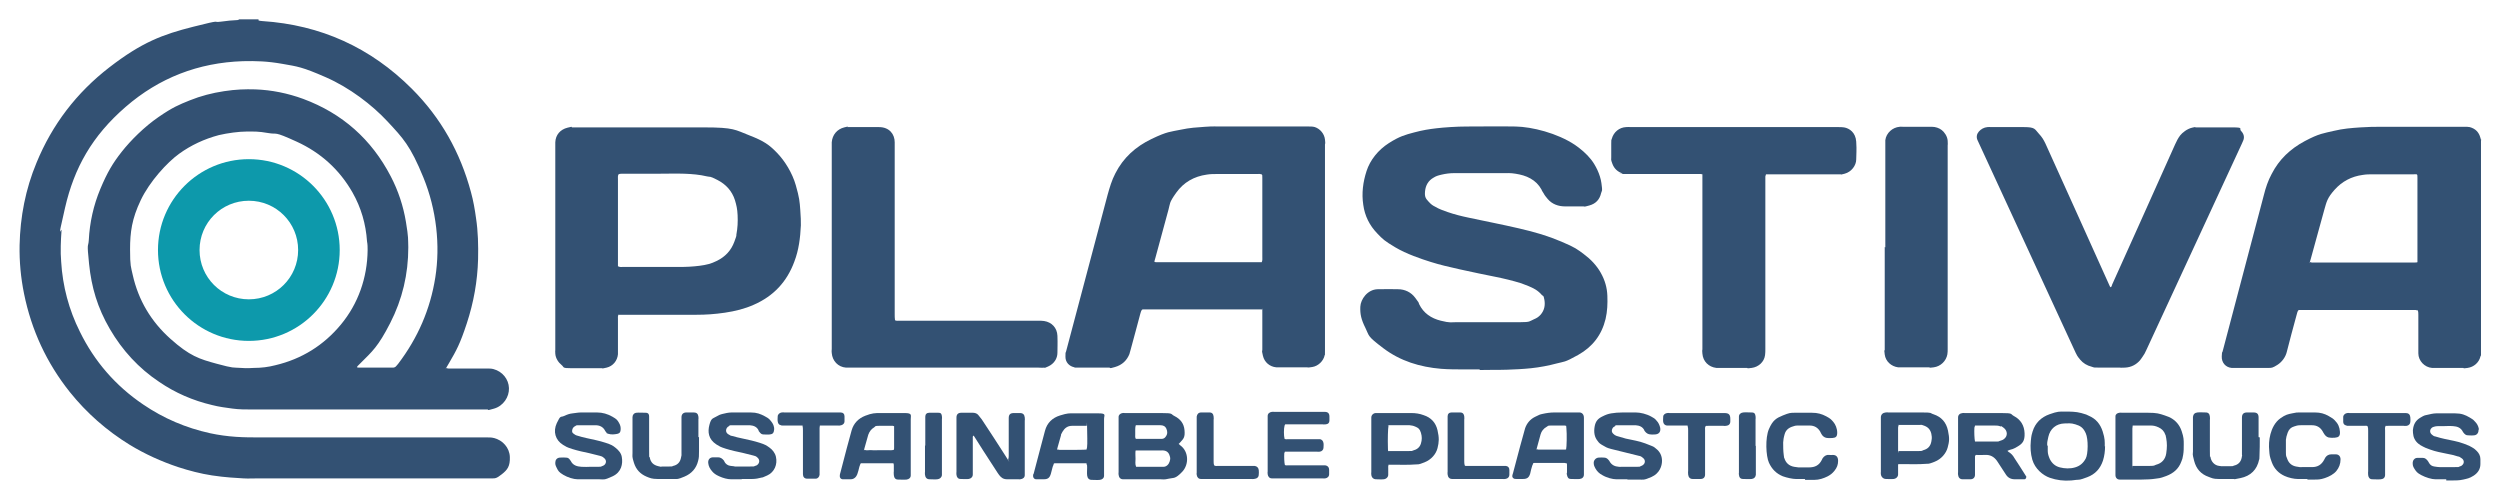 <svg xmlns="http://www.w3.org/2000/svg" id="Layer_1" data-name="Layer 1" viewBox="0 0 841.9 169.4"><g><path d="M87,6.8c.4.3.9.2,1.4.3,19.6,1.3,36.4,8.9,50.3,22.8,9.8,9.8,16.3,21.4,19.9,34.8.8,2.9,1.3,5.8,1.7,8.7.7,4.6.8,9.2.7,13.9-.2,7.4-1.5,14.6-3.8,21.6s-3.5,9.1-6,13.4-.7,1-.8,1.7c.2,0,.4.1.6.1.3,0,.7,0,1,0h11.9c.8,0,1.6,0,2.3.2,3,.8,5.1,3.4,5.2,6.4s-1.9,6-5,6.9-1.5.3-2.3.3h-79.2c-2.2,0-4.4,0-6.6-.3s-4.6-.6-6.9-1.2c-6.4-1.5-12.4-4.1-17.8-7.8-6.9-4.6-12.4-10.6-16.6-17.8s-6.2-14.1-7-21.9-.3-5.3-.1-8c.3-6,1.6-11.8,3.9-17.3s4.2-8.7,7.2-12.5,7.6-8.4,12.4-11.7,6.8-4.1,10.5-5.6c3.7-1.5,7.6-2.5,11.6-3.1s7-.7,10.5-.6c5.5.2,10.9,1.3,16.1,3.2,13.2,4.9,23,13.6,29.5,26.1,2.5,4.8,4.2,9.9,5.1,15.3s.7,5.7.8,8.6c0,9-2,17.5-6.1,25.5s-6,9.5-10,13.5-.6.6-.9.9-.2.3-.3.5c.3,0,.4.1.6.1.9,0,11.2,0,11.5,0,.5,0,.9-.2,1.2-.6s.4-.5.6-.7c6.6-8.7,10.8-18.3,12.5-29.1s.4-22.8-4-33.6-6.9-13.3-12.1-18.9-12.8-11.4-20.8-14.9-9.5-3.6-14.6-4.5-8.9-1-13.3-.9c-15,.5-28.2,5.6-39.5,15.4s-17.3,20.5-20.4,34-1,5.3-1.2,8-.4,6.7-.1,10.1c.5,8.3,2.6,16.2,6.3,23.6,4.9,10,12,18.2,21.3,24.5,6.9,4.7,14.4,7.9,22.6,9.7,2.8.6,5.7,1,8.6,1.2s5.5.2,8.3.2h76.3c.8,0,1.6,0,2.3.2,3,.7,5.3,3.3,5.4,6.4s-.8,4.3-2.7,5.8-2.2,1.4-3.6,1.4-1.4,0-2.1,0h-76.5c-1.6,0-3.2.1-4.8,0s-3-.2-4.5-.3-4.1-.4-6.1-.7c-3.9-.6-7.7-1.6-11.4-2.8-5.7-1.9-11.2-4.4-16.3-7.5-7.8-4.8-14.5-10.7-20.2-17.8-7.8-9.8-12.9-20.8-15.4-33.1-1.1-5.4-1.6-10.8-1.5-16.3.2-9.6,2-18.9,5.7-27.8,5.3-12.9,13.5-23.6,24.5-32.1s18-11.1,28.3-13.7,6.1-1.3,9.2-1.7,3.3-.4,5-.5c.4,0,.9,0,1.3-.3h6.5ZM123.8,84.3c0-1,0-2-.2-3-.4-5.9-2-11.4-4.9-16.5-4.4-7.7-10.7-13.4-18.8-17.1s-6.2-2.3-9.6-2.9-4.8-.5-7.3-.5-6.3.5-9.3,1.2c-4.9,1.3-9.4,3.4-13.4,6.3s-9.9,9.3-12.9,15.6-3.6,10.8-3.6,16.6.3,5.8.9,8.6c1.9,8.5,6.2,15.7,12.7,21.5s9.7,6.8,15.6,8.4,5.3,1.2,8.1,1.4,2.9,0,4.4,0c2.5,0,4.9-.3,7.2-.9,8.9-2.1,16.3-6.7,22.1-13.7s8.9-15.7,9-25.1Z" fill="#335173" stroke-width="0"></path><path d="M835.5,119.6c0,.2-.2.3-.2.5-.5,2-2.2,3.5-4.3,3.8s-1,0-1.5,0c-3.1,0-6.1,0-9.2,0s-.9,0-1.3,0c-2.5-.2-4.6-2.4-4.6-4.9s0-1.1,0-1.7v-11.3c0-.5,0-1-.2-1.5-.2,0-.5,0-.7-.1-.8,0-1.6,0-2.4,0-11.8,0-36.5,0-37,0-.4.4-.5.9-.6,1.3-.7,2.5-3,11.1-3.4,12.8s-1.6,3.4-3.2,4.4-1.9,1-2.9,1-1,0-1.5,0c-3.1,0-6.2,0-9.3,0s-1.1,0-1.7,0c-2-.2-3.4-1.8-3.3-3.9s.2-1.1.3-1.7l13.9-52.7c.6-2.4,1.4-4.8,2.6-7,2.5-4.9,6.3-8.5,11.2-11.1s6.3-2.6,9.6-3.4,6.1-1,9.1-1.2,4.6-.2,6.9-.2h28.3c.5,0,1.1,0,1.6.1,1.9.5,3.1,1.7,3.6,3.6s.2.3.2.5v72.6ZM814.1,58.8c-.4-.2-.9-.1-1.3-.1h-13.6c-1.2,0-2.3,0-3.5.2-3.8.5-7,2.2-9.5,5s-2.7,4.1-3.4,6.5-3.8,13.9-4.6,16.7-.3.8-.1,1.2c.5.2,1,.1,1.4.1,11,0,33.6,0,33.9,0s.4,0,.7-.1c0-.6,0-1.1,0-1.6,0-7.8,0-25.7,0-26.8s0-.8-.2-1.1Z" fill="#335173" stroke-width="0"></path><path d="M384.6,104.3c-.4.4-.4.9-.6,1.4-1.1,4-2.1,8-3.2,11.9s-.3,1-.4,1.5c-.9,2.3-2.5,3.8-4.9,4.5s-1.3.2-2,.2c-3.4,0-6.7,0-10.1,0s-1,0-1.5-.1c-1.8-.3-3.1-1.7-3.1-3.5s0-1.2.2-1.8l14-52.8c.7-2.5,1.4-4.9,2.6-7.2,2.7-5.3,6.8-9,12.2-11.6s6.4-2.4,9.7-3.1,5.5-.8,8.3-1,3.7-.1,5.5-.1h29.5c.7,0,1.3,0,2,.2,1.8.6,3.2,2.3,3.4,4.2s0,1.1,0,1.7c0,20.5,0,66.7,0,69.3s0,1.1-.1,1.6c-.4,2-2.2,3.7-4.2,4s-1.2.1-1.8.1c-3,0-6,0-9,0s-.9,0-1.3,0c-2.2-.2-4-1.7-4.5-3.9s-.2-1.3-.2-2c0-3.9,0-7.9,0-11.8s0-1.2-.2-1.8c-.2,0-.3,0-.4,0h-39.3c-.1,0-.3,0-.4,0ZM424.7,58.7c-.4-.2-.9-.1-1.3-.1h-13.6c-1.1,0-2.2,0-3.4.2-4.3.6-7.8,2.6-10.3,6.1s-2,3.6-2.6,5.7-3.7,13.6-4.4,16.2-.4.9-.2,1.4c0,0,.2.1.3.1h34.9c.3,0,.5,0,.8,0,.3-.6.2-1.3.2-1.9,0-7.6,0-25.3,0-26.5s0-.8-.2-1.2Z" fill="#335173" stroke-width="0"></path><path d="M498.3,124.4c-1.9,0-3.7,0-5.6,0s-5,0-7.4-.2c-7.1-.6-13.7-2.6-19.4-6.9s-4.7-4.1-6.1-6.9-1.8-4.6-1.7-7.1,2.4-5.8,5.8-5.9,4.6,0,6.9,0,4.4,1,5.8,2.9,1,1.3,1.3,2.1c1.5,3.1,4.1,4.8,7.3,5.6s3.5.5,5.2.5c3.6,0,18,0,21.5,0s3.1-.3,4.5-.9,1.7-.9,2.4-1.6c1.3-1.5,1.6-3.2,1.3-5s-.5-1.2-.9-1.7c-.6-.7-1.3-1.3-2.1-1.8-1.5-.9-3.2-1.5-4.8-2.1-2.9-.9-5.8-1.6-8.8-2.2s-7.9-1.6-11.9-2.5-6.6-1.5-9.8-2.5-8.2-2.7-11.9-4.9-4.3-2.8-6.1-4.7c-2.6-2.7-4.2-5.9-4.7-9.6-.6-3.9-.1-7.7,1.1-11.4s3.9-7.1,7.5-9.4,5.5-2.8,8.5-3.6,5-1.1,7.5-1.4,6.8-.6,10.2-.6c5.5,0,11-.1,16.5,0s14,2.2,20,6.2c2,1.4,3.9,3,5.4,4.9s3.1,5,3.5,8,.2,2.2-.1,3.3c-.5,2.2-1.8,3.6-4,4.2s-1.3.3-2,.3c-2.1,0-4.1,0-6.2,0s-4.3-.7-5.8-2.5-1-1.4-1.5-2.1-.4-.7-.6-1.1c-.9-1.6-2.1-2.8-3.7-3.7s-3.2-1.3-5-1.6-2.8-.2-4.3-.2h-16.5c-1.4,0-2.8.2-4.1.5s-1.9.5-2.7,1c-1.8,1-2.7,2.6-2.9,4.6s.3,2.5,1.2,3.5,1.4,1.3,2.2,1.7c1.3.8,2.8,1.3,4.2,1.8,2.3.8,4.7,1.4,7.1,1.9,5.6,1.2,11.3,2.3,16.9,3.6s9.7,2.5,14.4,4.5,5.2,2.5,7.5,4.2,4.3,3.8,5.7,6.3,2.1,5,2.2,7.7,0,5.2-.6,7.8c-1.3,5.4-4.4,9.4-9.2,12.1s-4.7,2.2-7.3,2.9-5.7,1.3-8.6,1.6-5.4.4-8.1.5-6.1,0-9.2.1h0Z" fill="#335173" stroke-width="0"></path><path d="M208.3,105.9c-.3.6-.2,1-.2,1.5,0,3.1,0,6.1,0,9.2s0,1.8,0,2.7c-.2,2.2-1.7,4-3.8,4.5s-1,.2-1.6.2c-3.4,0-6.8,0-10.2,0s-2.4-.3-3.4-1.1-2-2.2-2.1-3.8,0-.7,0-1.1c0-22.6,0-69.3,0-70.1.1-2.5,1.7-4.3,4.1-4.9s1-.1,1.6-.1c4.5,0,34.2,0,44.4,0s10.4.8,15.3,2.7,6.7,3.2,9.3,5.9,5.1,6.7,6.3,10.9,1.3,5.5,1.5,8.3.2,3.4.2,5.2c-.2,4.2-.7,8.3-2.2,12.2-2.5,6.8-7,11.6-13.6,14.5-3.1,1.4-6.4,2.2-9.8,2.7s-6.4.7-9.6.7c-8.2,0-25.6,0-26.1,0ZM208.2,89.7c.6.3,1,.2,1.5.2h19c2.3,0,4.6-.1,6.9-.4s3.9-.7,5.7-1.6c2.9-1.4,4.9-3.5,6-6.5s.5-1.6.7-2.5c.4-2.1.5-4.2.4-6.4s-.4-3.4-.9-5.1c-1-3.1-3-5.3-5.9-6.8s-2.3-.9-3.5-1.2c-2.5-.6-5-.8-7.6-.9s-5.9,0-8.9,0h-12c-.4,0-.9,0-1.3.2-.3.5-.2,1.1-.2,1.7,0,8.1,0,26.7,0,28s0,.9,0,1.3Z" fill="#335173" stroke-width="0"></path><path d="M710.7,96.8c.4-.2.5-.6.6-1,1-2.1,15.1-33.6,21.2-47.2.5-1.1,1-2.1,1.7-3s2.3-2.2,4-2.6.8-.1,1.2-.1c4.1,0,8.2,0,12.3,0s2.2.4,3,1.2,1.3,2,.7,3.3-.2.5-.3.7l-31.8,68.7c-.4.8-.7,1.6-1.1,2.3s-1,1.5-1.5,2.2c-1.3,1.5-3,2.4-5.1,2.5s-1.1,0-1.7,0c-2.2,0-4.5,0-6.7,0s-1.9,0-2.8-.3c-1.6-.4-2.9-1.2-3.9-2.4s-1.1-1.5-1.5-2.3c-.8-1.8-33-71.4-33.1-71.7-.4-1-.2-2,.5-2.8s1.7-1.4,2.9-1.5.6,0,.9,0c3.8,0,7.6,0,11.4,0s3.6.7,4.9,2.1,1.7,2.2,2.3,3.4,21.5,47.7,21.7,48.1.2.2.3.3Z" fill="#335173" stroke-width="0"></path><path d="M573.4,58.8c-.5-.3-1-.2-1.4-.2-2,0-17.8,0-23.7,0s-1.3,0-1.9-.2c-1.6-.5-2.8-1.6-3.4-3.2s-.4-1.4-.4-2.2c0-1.5,0-3.1,0-4.6s0-1.1.2-1.7c.6-2.2,2.5-3.8,4.8-3.9s.7,0,1.1,0h70.4c.6,0,1.3,0,1.9.1,1.8.3,3.9,1.7,4.1,4.8s0,4,0,6-1.6,4.2-3.9,4.8-.8.1-1.2.2c-1.5,0-24.8,0-25.3,0,0,.3-.2.5-.2.7,0,.5,0,1,0,1.6v56.5c0,.7,0,1.4-.1,2.1-.3,2.3-2.2,4-4.5,4.3s-1,0-1.6,0c-3,0-6,0-9,0s-.9,0-1.3,0c-2.6-.3-4.5-2.2-4.7-4.8s0-.7,0-1c0-19.1,0-58.6,0-59.2Z" fill="#335173" stroke-width="0"></path><path d="M301.5,107.9c.5.2,1,.1,1.4.1h46.6c.7,0,1.4,0,2.1.1,2.6.4,4.4,2.3,4.5,5s0,3.8,0,5.7-1.1,3.7-3.1,4.6-.9.3-1.4.4-1.3,0-1.9,0c-17.8,0-59.9,0-63.2,0s-1.1,0-1.6,0c-2.7-.2-4.6-2.3-4.8-4.9s0-.4,0-.7c0-23,0-69.8,0-70.3.2-2.5,1.8-4.4,4.2-5s.7-.1,1.1-.1c3.5,0,7,0,10.6,0s5.3,2.5,5.3,5.1,0,39.5,0,57.9c0,.7,0,1.3.1,2Z" fill="#335173" stroke-width="0"></path><path d="M634.9,83.3v-34.3c0-.6,0-1.2,0-1.8.3-2.4,2.4-4.3,4.8-4.5s.3,0,.4,0h10.5c1.2,0,2.4.4,3.3,1.1s1.9,2.1,2,3.6,0,1,0,1.5v68.6c0,.6,0,1.2-.1,1.8-.4,2.3-2.3,4.1-4.6,4.4s-1,0-1.5,0c-3,0-6,0-9,0s-1,0-1.5,0c-2.3-.3-4.2-2-4.5-4.3s0-1,0-1.6v-34.6h0Z" fill="#335173" stroke-width="0"></path><path d="M396.8,149.4c.3.2.5.4.7.6,2.8,2,3,6.4.6,8.9s-2.8,1.9-4.5,2.3-1.9.2-2.8.2c-4,0-12.4,0-12.6,0-.9,0-1.4-.6-1.5-1.5s0-.5,0-.8v-17.7c0-.3,0-.7,0-1,0-.7.6-1.2,1.3-1.3s.4,0,.7,0c4.1,0,8.2,0,12.4,0s3,.3,4.4,1c2,1,3.2,2.5,3.4,4.8s-.3,2.8-1.3,3.9-.4.4-.7.7ZM382.4,151.8c-.1,1,0,1.8,0,2.7s-.2,1.8.2,2.7c.4,0,.7,0,1,0,2.6,0,8,0,8.2,0,1,0,1.8-.8,2.1-1.8s.2-1.3,0-1.9c-.3-1.1-1-1.7-2.1-1.8s-.4,0-.6,0c-2.6,0-5.2,0-7.7,0s-.6,0-1,0ZM382.5,143.2c-.2.6-.2,1.1-.2,1.6s0,1,0,1.5-.1,1,.2,1.5c.3,0,.6,0,1,0,2.3,0,4.6,0,6.9,0s.5,0,.8,0c.6,0,1.1-.3,1.4-.8.6-.8.6-1.7.2-2.6s-1.1-1.2-2-1.2-.2,0-.3,0h-7c-.3,0-.7,0-1.1,0Z" fill="#335173" stroke-width="0"></path><path d="M339.5,154.7c.2-.5.2-.9.2-1.3,0-3.6,0-12,0-12.6,0-1.2.5-1.7,1.7-1.7s1.4,0,2.1,0c1,0,1.5.5,1.6,1.5s0,.7,0,1v17.5c0,.3,0,.6,0,.9,0,.8-.6,1.3-1.5,1.4s-.3,0-.4,0c-1.3,0-2.7,0-4,0s-2-.5-2.7-1.4-.3-.5-.5-.7c-2.4-3.6-7.6-11.8-7.9-12.3s-.2-.2-.3-.3c-.3.3-.2.6-.2.9,0,1.8,0,12,0,12.2,0,.8-.6,1.4-1.4,1.5s-1.8,0-2.7,0-1.3-.6-1.4-1.4,0-.6,0-.9c0-5.9,0-18.2,0-18.4,0-1.1.6-1.6,1.6-1.6s1.6,0,2.4,0,1.1,0,1.6,0,1.3.2,1.7.7.8,1,1.2,1.5c2.7,4.1,5.4,8.2,8,12.3s.5.9,1,1.2Z" fill="#335173" stroke-width="0"></path><path d="M676,151.8c.2.2.3.3.4.4.9.5,1.5,1.2,2,2.1,1.2,1.8,2.4,3.7,3.6,5.6s.2.5.3.7c0,.4-.1.8-.5.8s-.5,0-.8,0c-.8,0-1.6,0-2.5,0-1.3,0-2.3-.5-3-1.6s-2.7-4.2-3-4.6c-1-1.4-2.3-2.1-4-2s-2.2,0-3.1,0c-.4.3-.3.7-.3,1,0,1.6,0,3.2,0,4.8s0,.6,0,.9c0,.9-.6,1.5-1.5,1.5s-1.8,0-2.7,0-1.4-.6-1.5-1.5,0-.5,0-.8c0-5.9,0-18.2,0-18.5,0-.9.6-1.4,1.5-1.5s.4,0,.6,0c4.1,0,8.2,0,12.4,0s3,.3,4.3,1c2.3,1.2,3.5,3.2,3.6,5.8s-.7,3.5-2.4,4.5-1.7.8-2.6,1.1-.4.2-.6.3ZM665.1,148.7c.3,0,.6,0,.8,0,1.9,0,3.8,0,5.7,0s1.2,0,1.8-.2,1-.3,1.4-.6c1.4-1,1.3-2.8,0-3.8s-.7-.4-1.1-.5c-.7-.3-1.4-.3-2.1-.3-1.8,0-3.7,0-5.5,0s-.7,0-1,0c0,.3-.2.5-.2.7-.1,1.4,0,3.8.2,4.7Z" fill="#335173" stroke-width="0"></path><path d="M527.4,156c-.2,0-.4-.1-.5-.1h-10.1c-.1,0-.3,0-.5.1,0,.3-.2.5-.3.8-.3.9-.5,1.8-.7,2.7-.4,1.3-1,1.8-2.4,1.8s-1.5,0-2.2,0-.5,0-.8-.1c-.5-.2-.7-.6-.6-1.1s.1-.4.2-.7c1.2-4.6,3.9-14.7,4.1-15.2.6-1.7,1.7-3,3.3-3.8s1.6-.8,2.5-1c1.3-.3,2.7-.5,4-.5,2.5,0,4.9,0,7.4,0s.5,0,.8,0c1-.1,1.8.5,1.8,1.8s0,.5,0,.8v17.4c0,.3,0,.6,0,.9,0,.9-.6,1.4-1.4,1.5s-1.9,0-2.9,0-1.2-.5-1.4-1.3,0-.6,0-.9c0-.7,0-1.5,0-2.2s0-.6-.1-.9ZM527.4,151.4c.2-.9.3-5.2.1-7.2s0-.5-.1-.8c-.2,0-.3-.1-.5-.1-1.5,0-3,0-4.5,0s-1,.2-1.5.4c-1.1.6-1.8,1.5-2.1,2.6s-.8,3-1.2,4.4,0,.4,0,.6c.2,0,.3.1.4.1h9.1c.1,0,.2,0,.4-.1Z" fill="#335173" stroke-width="0"></path><path d="M300.9,156c-.2,0-.3,0-.5,0h-10.1c-.1,0-.3,0-.4,0-.3.4-.3.8-.5,1.2-.2.8-.4,1.7-.7,2.5s-1,1.7-2.2,1.7-1.5,0-2.2,0-.4,0-.6,0c-.6-.1-.9-.5-.9-1.1s.1-.7.2-1.1c1-3.9,3.5-13.4,3.8-14.3.7-2.4,2.3-4,4.6-4.9s3.3-.9,5.1-.9c2.7,0,5.4,0,8.1,0s2.1.7,2.1,2.1c0,4.3,0,16.3,0,18s0,.6,0,.9c0,.8-.6,1.3-1.4,1.4s-2,0-2.9,0-1.3-.6-1.4-1.5,0-.9,0-1.3,0-1.2,0-1.8,0-.4-.1-.7ZM301,143.5c-.2,0-.2-.1-.3-.1-1.6,0-3.1,0-4.7,0s-1.1.2-1.6.5c-1,.6-1.6,1.4-2,2.5-.4,1.5-.9,3.1-1.3,4.6s0,.3,0,.5c.8.3,1.6,0,2.5.1s1.6,0,2.5,0,1.6,0,2.5,0,1.6.1,2.4-.1c0-.2.1-.3.1-.5,0-2.2,0-4.5,0-6.7s0-.5,0-.8Z" fill="#335173" stroke-width="0"></path><path d="M365.9,156c-.1,0-.3,0-.4,0h-10.2c-.1,0-.2,0-.4.1-.1.3-.2.7-.4,1.1-.2.8-.4,1.5-.6,2.3-.4,1.4-1,1.9-2.4,1.9s-1.3,0-2,0-.5,0-.7,0c-.6-.1-.9-.6-.9-1.1s0-.5.2-.8c1.2-4.7,3.8-14.3,3.8-14.4.7-2.7,2.5-4.4,5.1-5.2s3-.7,4.5-.7c2.8,0,5.6,0,8.4,0s1.9.6,1.9,1.9,0,2.4,0,3.6v14.4c0,.4,0,.8,0,1.1,0,.8-.6,1.3-1.4,1.4s-1.9,0-2.8,0-1.4-.6-1.5-1.5,0-1.7,0-2.6,0-.8-.2-1.2ZM365.9,143.4c0,0-.2,0-.3,0-1.5,0-3.1,0-4.6,0s-2.5.8-3.2,2-.4.8-.5,1.2c-.4,1.3-.7,2.6-1.1,3.9s-.1.6-.2.9c.3,0,.6,0,.8.1,4.6,0,8.2,0,9.1-.1.3-.8.3-2.1.2-6.8s0-.8-.2-1.2Z" fill="#335173" stroke-width="0"></path><path d="M712.4,150.1v-8.9c0-.3,0-.7,0-1,0-.7.6-1.1,1.3-1.2s.5,0,.8,0c3,0,5.9,0,8.9,0s3.8.3,5.6.9,1.2.5,1.8.7c1.9,1,3.2,2.5,3.9,4.6s.7,2.9.7,4.4,0,2.4-.2,3.6-.3,1.5-.6,2.2c-.9,2.5-2.7,4-5.1,4.9s-2.4.7-3.6.9-3.1.3-4.7.3-4.3,0-6.5,0-.6,0-.9,0c-.8,0-1.4-.6-1.4-1.5s0-.6,0-.9v-8.9s0,0,0,0ZM718.2,143.4c0,.3-.1.6-.1.9,0,3.9,0,7.8,0,11.7s0,.6.1.9c.2,0,.4,0,.6,0,1.7,0,3.4,0,5.2,0s1.4-.2,2.1-.4c1.9-.5,3.1-1.8,3.4-3.8s.3-3.4,0-5.1-.2-.8-.3-1.2c-.4-1.2-1.2-2-2.3-2.5s-1.8-.6-2.7-.6c-1.8,0-3.6,0-5.4,0s-.4,0-.6,0Z" fill="#335173" stroke-width="0"></path><path d="M198.3,161.4c-1.3,0-2.5,0-3.8,0s-3.3-.6-4.8-1.5-1.7-1.3-2.2-2.3-.5-1.2-.5-1.8c0-.9.5-1.6,1.5-1.7s1.4,0,2.1,0,1,.3,1.3.7c0,.1.2.2.3.4.7,1.5,2.1,1.9,3.6,2s1.9,0,2.9,0,1.7,0,2.6,0,1,0,1.4-.2.6-.2.8-.4c.7-.6.8-1.6,0-2.3s-.9-.6-1.5-.8c-1.2-.3-2.4-.6-3.6-.9-1.9-.4-3.8-.8-5.7-1.4s-2.1-.8-3.1-1.4c-2.6-1.6-3.4-4.5-2.1-7.3s1.3-1.9,2.4-2.4,1.9-.8,2.9-.9,1.9-.3,2.8-.3c1.8,0,3.7,0,5.5,0s3.5.5,5.1,1.4,1.7,1.2,2.2,2,.7,1.6.6,2.5-.4,1.1-1.1,1.3c-1,.2-2,.3-3,0s-.5-.3-.7-.5-.3-.3-.4-.5c-.7-1.4-1.9-1.9-3.3-1.9s-3.4,0-5.2,0-1.1.1-1.6.3-.9.7-1,1.3,0,.9.4,1.2.8.6,1.3.7c1,.3,2,.6,3,.8,2.2.5,4.4.9,6.5,1.6s2.4.9,3.4,1.7,1.9,1.8,2.1,3.1c.4,2.3-.1,5.1-3.1,6.5s-2.9,1-4.5,1-2.6,0-3.9,0h0Z" fill="#335173" stroke-width="0"></path><path d="M249.8,161.4c-1.2,0-2.4,0-3.6,0s-2.7-.4-4-1-1.7-.9-2.4-1.7-1.2-1.7-1.3-2.8.5-1.9,1.7-1.9,1,0,1.6,0c.8,0,1.4.4,1.9,1s.2.3.2.4c.5.9,1.2,1.4,2.2,1.5s1,.1,1.4.2c1.7,0,3.4,0,5.1,0s1.1,0,1.7-.2.6-.2.8-.4c.7-.6.8-1.6.1-2.3s-.9-.6-1.5-.8c-1.2-.3-2.4-.6-3.6-.9-1.9-.4-3.8-.8-5.7-1.4s-2.1-.8-3.1-1.4c-2.8-1.8-3-4.3-2.4-6.6s1.1-2.1,2.1-2.7,1.5-.8,2.3-1,2-.5,3.1-.5c2.1,0,4.3,0,6.4,0s3.3.5,4.8,1.3,1.5,1,2.1,1.7,1.1,1.7,1,2.8-.5,1.5-1.4,1.6-1.5,0-2.2,0-1-.4-1.4-.9-.2-.2-.2-.4c-.6-1.3-1.7-1.7-3-1.8-1.9,0-3.7,0-5.6,0s-1,.1-1.4.3c-1.1.5-1.4,2-.3,2.7s.9.5,1.3.6c1.2.3,2.5.7,3.7.9,1.9.4,3.7.8,5.6,1.4s2.3.9,3.3,1.6,1.9,1.8,2.2,3.1c.6,2.6-.5,5.2-2.9,6.3s-1.2.5-1.8.7c-1.1.3-2.2.5-3.3.5s-2.3,0-3.5,0h0Z" fill="#335173" stroke-width="0"></path><path d="M548,161.4c-1.2,0-2.5,0-3.7,0s-3.2-.5-4.7-1.4c-1-.5-1.8-1.3-2.3-2.2s-.6-1.3-.6-2,.6-1.6,1.6-1.7,1.3,0,1.9,0,1.1.3,1.5.8.2.2.3.4c.7,1.3,1.8,1.8,3.2,1.9s.3,0,.4,0c1.8,0,3.5,0,5.3,0s1,0,1.6-.2.6-.3.9-.5c.7-.6.7-1.6,0-2.2s-.9-.7-1.5-.8c-1.6-.4-7.7-1.9-9.3-2.3s-1.9-.7-2.8-1.2-1.3-.8-1.7-1.4c-1.2-1.4-1.4-3.1-1.1-4.9s1.1-2.7,2.5-3.4,2-.9,3.1-1.1,2.5-.3,3.8-.3,3,0,4.5,0,3.6.5,5.2,1.4,1.2.8,1.8,1.4,1,1.5,1.2,2.4c.2,1.3-.4,2.1-1.7,2.2s-1,0-1.5,0c-.8,0-1.5-.4-2-1.1s0-.1-.1-.2c-.6-1.3-1.7-1.7-3-1.8-1.9,0-3.8,0-5.7,0s-.8.1-1.2.3-.7.4-.9.8c-.3.6-.3,1.2.2,1.7s.7.6,1.2.8c1,.3,2.1.6,3.1.9,2.2.5,4.4.8,6.5,1.6s1.5.6,2.3.9,1,.6,1.4.9c1.3,1,2,2.4,2,4.1s-.8,4.2-3.5,5.4-2.8.9-4.3.9-2.5,0-3.8,0h0Z" fill="#335173" stroke-width="0"></path><path d="M823.8,161.4c-1.2,0-2.5,0-3.7,0s-3.2-.6-4.7-1.4-1.7-1.2-2.3-2.1-.6-1.4-.6-2.1.6-1.6,1.5-1.6,1.4,0,2,0,1.1.4,1.5.9.3.5.5.8c.4.7,1,1.1,1.8,1.2s1.1.2,1.7.2c1.7,0,3.4,0,5.2,0s1,0,1.6-.2.6-.2.8-.4c.8-.6.8-1.7,0-2.3s-.9-.6-1.4-.7c-1.2-.4-2.5-.7-3.7-.9-1.9-.4-3.7-.7-5.6-1.4s-1.6-.6-2.4-1-1.1-.6-1.6-1c-1.1-.9-1.7-2.1-1.8-3.6s0-.8,0-1.2c.2-1.7.9-3,2.4-3.9s1.5-.8,2.4-1,2-.5,3-.5c2.1,0,4.3,0,6.4,0s3.4.5,4.9,1.4,1.2.8,1.8,1.4,1,1.3,1.2,2.1,0,.4,0,.6c0,1-.5,1.8-1.5,1.9s-1.4,0-2.1,0-1.1-.4-1.5-.9-.1-.2-.2-.3c-.7-1.4-1.9-1.8-3.3-1.9s-2.1,0-3.1,0-1.4,0-2,0-.9.1-1.3.2-.6.2-.8.4c-.7.6-.7,1.6,0,2.2s.8.6,1.3.7c1,.3,2,.6,3,.8,2.2.5,4.4.8,6.5,1.6s1.8.7,2.7,1.2,1.2.8,1.7,1.3c.7.7,1.2,1.6,1.2,2.7s0,1.1,0,1.7c0,1.7-.9,3-2.3,3.9s-2.2,1-3.5,1.3-2.5.3-3.7.3-1.3,0-2,0h0Z" fill="#335173" stroke-width="0"></path><path d="M708.9,150.2c0,1.7-.2,3.3-.7,4.9-.9,2.7-2.6,4.6-5.3,5.6s-2.4.8-3.7.9-1.1.2-1.7.2c-2.5.2-4.9-.1-7.2-.9s-5-3-5.9-6.1c-.6-2.1-.7-4.2-.5-6.3s.3-2.1.6-3.2c.9-2.9,2.9-4.8,5.7-5.8s3.3-.9,5.1-.9,3.8,0,5.6.5,1.7.5,2.5.9c2.4,1,3.9,2.8,4.7,5.3s.7,3.4.7,5.1ZM689.6,150.1h0c0,.6,0,1.2,0,1.8,0,.9.3,1.8.7,2.7.7,1.4,1.8,2.4,3.4,2.8s3.4.5,5.1,0,2.8-1.5,3.6-3,.9-6.5,0-8.5-1.9-2.5-3.5-3-2.4-.3-3.7-.3c-2.8.1-4.8,1.8-5.4,4.5s-.3,1.9-.4,2.9Z" fill="#335173" stroke-width="0"></path><path d="M432.6,143.3c-.3,1-.3,3.5,0,4.5.4.2.8.1,1.2.1,3.2,0,6.4,0,9.7,0s.6,0,.9,0c.7,0,1.2.6,1.3,1.3s0,1,0,1.6-.5,1.2-1.2,1.3-.7,0-1,0h-9.8c-.3,0-.7,0-1,0,0,.2-.2.4-.2.5-.1,1.3,0,3.3.2,4,.4.2.8.1,1.2.1h11.4c.3,0,.6,0,.9,0,1,.1,1.4.8,1.4,1.5s0,1,0,1.5c0,.8-.6,1.3-1.3,1.4s-.4,0-.7,0h-16.5c-.3,0-.5,0-.8,0-.8,0-1.3-.6-1.4-1.4s0-.6,0-.9v-17.9c0-.3,0-.5,0-.8,0-.8.6-1.3,1.4-1.4s.4,0,.7,0c5.6,0,17,0,17.1,0,1.1,0,1.6.5,1.6,1.6s0,.9,0,1.3c0,.8-.4,1.2-1.2,1.3s-.7,0-1.1,0c-3.7,0-12.1,0-12.6,0Z" fill="#335173" stroke-width="0"></path><path d="M639.2,156.4c0,.5,0,.9,0,1.2,0,.7,0,1.5,0,2.2s-.6,1.4-1.5,1.5-1.7,0-2.6,0-1.6-.7-1.7-1.6,0-.4,0-.6v-17.8c0-.3,0-.6,0-.9.1-.9.7-1.4,1.6-1.5s.5,0,.8,0c3.8,0,7.6,0,11.4,0s2.6.2,3.9.6c2.7.9,4.3,2.7,4.9,5.5s.4,3.8-.1,5.7-2.1,3.9-4.4,4.8-1.9.6-2.9.7c-2.5.2-5,.1-7.5.1s-1,0-1.7,0ZM639.3,143.4c0,.2-.1.4-.1.6,0,2.4,0,4.9,0,7.3s.1.4.2.6c.2,0,.4,0,.6,0,1.9,0,3.9,0,5.8,0s1.3-.1,1.9-.3c1.5-.4,2.4-1.3,2.7-2.9s.1-1.7,0-2.6c-.3-1.3-1-2.2-2.3-2.7s-1.1-.3-1.6-.3c-2.1,0-4.3,0-6.4,0s-.4,0-.7.1Z" fill="#335173" stroke-width="0"></path><path d="M467.7,156.4c-.3.5-.2,1-.2,1.4,0,.7,0,1.4,0,2.1s-.6,1.4-1.5,1.5-1.7,0-2.6,0-1.5-.6-1.6-1.5,0-.5,0-.8c0-5.7,0-18.1,0-18.5,0-.9.8-1.5,1.5-1.5s.5,0,.8,0h11.2c1.4,0,2.8.2,4.1.7,2.5.8,4.1,2.5,4.7,5.1s.5,4,0,6-2.1,3.9-4.4,4.8-1.9.6-2.9.7c-2.5.2-5.1.1-7.6.1s-1,0-1.4,0ZM467.6,151.9c.3,0,.6,0,.8,0,1.9,0,3.7,0,5.6,0s1.3,0,1.9-.2c1.2-.3,2.2-1,2.6-2.3s.4-2.4,0-3.7-.9-1.6-1.8-2-1.3-.4-2-.5c-2.2,0-4.3,0-6.5,0s-.4,0-.6.1c-.2,1-.3,4.6-.2,7.6s0,.6.1.9Z" fill="#335173" stroke-width="0"></path><path d="M761,147.3c0,2.1,0,4.3-.1,6.4s0,.7-.1,1c-.7,3.5-2.9,5.6-6.3,6.3s-1.5.3-2.2.3c-1.7,0-3.4,0-5.2,0s-2.2-.3-3.3-.7c-2.6-.9-4.2-2.7-4.9-5.4s-.4-2.1-.4-3.1v-11c0-.2,0-.5,0-.7.1-.9.6-1.4,1.5-1.5s1.9,0,2.8,0,1.3.5,1.4,1.4,0,.7,0,1.1c0,3.4,0,6.9,0,10.3s0,1.5.2,2.2c.2,1.5,1.3,2.8,2.9,3s.7.1,1,.1c.9,0,1.9,0,2.8,0s.8,0,1.2-.2c1.4-.3,2.3-1.2,2.6-2.6s.1-.7.1-1.1c0-.7,0-1.5,0-2.2,0-3.3,0-10.1,0-10.3,0-1.2.6-1.7,1.7-1.7s1.5,0,2.2,0c1.2,0,1.7.5,1.7,1.7s0,2.4,0,3.6,0,2,0,3h0Z" fill="#335173" stroke-width="0"></path><path d="M777.1,161.3c-1.1,0-2.3,0-3.4,0s-3-.4-4.3-1c-2-.9-3.5-2.4-4.3-4.5s-.8-2.6-.9-3.9c-.2-1.9-.1-3.8.4-5.7s1.5-4,3.3-5.3,2.6-1.4,4-1.7,1.6-.3,2.3-.3c1.8,0,3.6,0,5.4,0s3.2.4,4.6,1.2,1.5.9,2.1,1.5c1.1,1.1,1.6,2.3,1.7,3.8s-.5,1.9-1.7,2-1,0-1.5,0c-.9,0-1.5-.4-2-1.1s-.4-.7-.6-1c-.8-1.4-2-2.1-3.6-2.1s-2.6,0-3.8,0-1.5.2-2.2.4c-1.1.3-1.8,1-2.2,2.1s-.5,1.6-.6,2.4c0,1.4,0,2.8,0,4.3s.2,1.3.4,2c.5,1.5,1.5,2.4,3,2.7s1.3.2,2,.2c1.1,0,2.2,0,3.4,0,1.9,0,3.2-.8,4.1-2.5s.2-.4.3-.6c.5-.8,1.2-1.2,2.1-1.2s1,0,1.5,0c1,0,1.6.7,1.6,1.7,0,1.5-.5,2.8-1.4,3.9s-2.4,1.9-3.9,2.4-2.3.5-3.4.5h-2.5s0,0,0,0Z" fill="#335173" stroke-width="0"></path><path d="M607.8,161.3c-1,0-2.1,0-3.1,0s-2.9-.4-4.3-.9c-2.2-.9-3.7-2.4-4.7-4.6s-1.3-8.3,0-11.3,2.5-3.7,4.7-4.6,2.6-.9,4-.9,3.9,0,5.8,0,3.3.4,4.8,1.2,1.7,1.1,2.4,1.9,1.3,2.2,1.3,3.6-.5,1.7-1.6,1.8-1.1,0-1.7,0-1.4-.4-1.8-1-.4-.7-.6-1.1c-.8-1.4-2-2.1-3.6-2.1s-2.5,0-3.7,0-1.3.1-1.9.3c-1.4.4-2.4,1.2-2.8,2.6s-.4,1.8-.5,2.8c0,1.4,0,2.8.2,4.3s.1.7.2,1c.5,1.6,1.6,2.6,3.3,2.9s1.6.2,2.3.2,1.8,0,2.7,0c2,0,3.4-.7,4.3-2.5s.2-.4.3-.6c.5-.7,1.2-1.2,2.1-1.1s.9,0,1.3,0c1.2,0,1.8.7,1.8,2s-.4,2.3-1.2,3.3-1.4,1.4-2.3,1.9c-1.4.7-2.9,1.2-4.5,1.2s-2.1,0-3.1,0h0Z" fill="#335173" stroke-width="0"></path><path d="M235.4,147.2c0,1.6,0,3.1,0,4.7s0,2.2-.3,3.3c-.6,2.5-2.2,4.3-4.6,5.3s-2.3.8-3.6.8c-1.8,0-3.7,0-5.5,0s-2.5-.3-3.7-.8c-2.1-.9-3.5-2.4-4.2-4.6s-.5-2.2-.5-3.3v-11.7c0-.1,0-.3,0-.4,0-.8.5-1.4,1.3-1.5s2.1,0,3.1,0,1.2.6,1.2,1.2,0,.7,0,1c0,3.5,0,7,0,10.6s0,1.5.2,2.2c.3,1.7,1.2,2.6,2.9,3s.7.1,1.1.1c.9,0,1.7,0,2.6,0s.9,0,1.3-.2c1.4-.3,2.3-1.2,2.6-2.6s.2-.9.2-1.3c0-3.5,0-11.8,0-12.5,0-1,.6-1.6,1.6-1.6s1.7,0,2.6,0,1.4.5,1.5,1.4,0,.5,0,.8v6.1s0,0,0,0Z" fill="#335173" stroke-width="0"></path><path d="M270.1,143.3c-.5,0-.9,0-1.3,0-1.6,0-3.1,0-4.7,0s-.7,0-1.1-.1c-.7-.1-1-.6-1.1-1.3s0-1.1,0-1.7.6-1.2,1.3-1.3.6,0,.9,0h18.3c.2,0,.5,0,.7,0,.8,0,1.3.5,1.3,1.3s0,1.1,0,1.7-.4,1.1-1.1,1.3-.7.1-1.1.1c-1.6,0-3.2,0-4.8,0s-.8,0-1.3,0c0,.3-.1.6-.1.8,0,.6,0,1.3,0,1.9v12.9c0,.3,0,.7,0,1-.1.7-.6,1.3-1.3,1.3s-2,0-2.9,0-1.4-.6-1.4-1.5,0-.7,0-1.1v-13.6c0-.6,0-1.1-.2-1.8Z" fill="#335173" stroke-width="0"></path><path d="M568.4,143.3c-.4,0-.9,0-1.3,0-1.6,0-3.2,0-4.8,0s-.7,0-1,0c-.7-.1-1.1-.6-1.2-1.2s0-1.2,0-1.8.6-1.1,1.3-1.2.5,0,.8,0h18.5c1.5,0,2,.5,2,2s0,.5,0,.8c0,.9-.5,1.4-1.4,1.5s-.6,0-.9,0c-1.6,0-3.3,0-4.9,0s-.7,0-1.1.1c-.3.4-.2.9-.2,1.3,0,2.8,0,14.7,0,15,0,.9-.5,1.5-1.5,1.5s-1.8,0-2.7,0-1.4-.6-1.5-1.5,0-.8,0-1.2v-13.6c0-.5,0-1-.2-1.7Z" fill="#335173" stroke-width="0"></path><path d="M797.3,143.5c-.4-.2-.7-.1-1.1-.1-1.6,0-3.3,0-4.9,0s-.7,0-1.1-.1c-.7-.1-1.1-.6-1.1-1.2s0-1.1,0-1.7.6-1.2,1.3-1.3.5,0,.8,0c6.1,0,18.8,0,19,0,.9,0,1.4.5,1.5,1.4s0,1,0,1.6-.5,1.2-1.2,1.3-.7,0-1,0c-1.7,0-3.4,0-5.1,0s-.8,0-1.1.2c-.2.4-.1.9-.1,1.4,0,4.6,0,14.6,0,14.9,0,.9-.5,1.4-1.4,1.5s-2,0-2.9,0-1.3-.6-1.4-1.4,0-.9,0-1.3v-13.6c0-.5,0-1.1-.2-1.5Z" fill="#335173" stroke-width="0"></path><path d="M493.5,156.9c.5,0,.9,0,1.4,0h11.1c.4,0,.8,0,1.1,0,.8.1,1.2.6,1.2,1.4s0,1,0,1.5c0,.9-.6,1.4-1.4,1.5s-.4,0-.7,0c-5.5,0-17,0-17.2,0-.9,0-1.4-.6-1.5-1.5s0-.5,0-.8v-17.9c0-.3,0-.6,0-.9,0-.8.5-1.3,1.3-1.3s1.9,0,2.9,0,1.3.6,1.4,1.3,0,.7,0,1.1v13.9c0,.5,0,1,.2,1.6Z" fill="#335173" stroke-width="0"></path><path d="M409,156.8c.4.2.9.1,1.3.1h11.2c.3,0,.7,0,1,0,.8.1,1.3.6,1.4,1.4s0,1,0,1.5c0,.9-.6,1.4-1.6,1.5s-.4,0-.6,0h-16.5c-.3,0-.5,0-.8,0-.8,0-1.3-.6-1.4-1.4s0-.4,0-.7v-18c0-.3,0-.6,0-.9.1-.8.6-1.4,1.5-1.4s1.9,0,2.8,0,1.3.5,1.4,1.4,0,.7,0,1v14c0,.5,0,1,.2,1.4Z" fill="#335173" stroke-width="0"></path><path d="M311.6,150v-8.8c0-.3,0-.6,0-.9,0-.8.5-1.3,1.3-1.3,1,0,2.1,0,3.1,0s1.1.5,1.2,1.2,0,.6,0,.9v18.2c0,.2,0,.5,0,.7-.1.8-.7,1.3-1.5,1.4s-1.8,0-2.7,0-1.4-.6-1.5-1.5,0-.6,0-.9v-8.9s0,0,0,0Z" fill="#335173" stroke-width="0"></path><path d="M591.3,150.2v8.6c0,.4,0,.8,0,1.1-.1.8-.6,1.3-1.4,1.4s-1.9,0-2.9,0-1.3-.6-1.4-1.4,0-.4,0-.7v-18.1c0-.3,0-.5,0-.8,0-.8.6-1.3,1.4-1.4s1.9,0,2.9,0,1.2.5,1.3,1.3,0,.6,0,.9v9s0,0,0,0Z" fill="#335173" stroke-width="0"></path></g><path d="M83.8,53.6c-16.9,0-30.6,13.7-30.6,30.6s13.7,30.6,30.6,30.6,30.6-13.7,30.6-30.6-13.7-30.6-30.6-30.6ZM83.8,100.8c-9.2,0-16.6-7.4-16.6-16.6s7.4-16.6,16.6-16.6,16.6,7.4,16.6,16.6-7.4,16.6-16.6,16.6Z" fill="#0d99ab" stroke-width="0"></path></svg>
